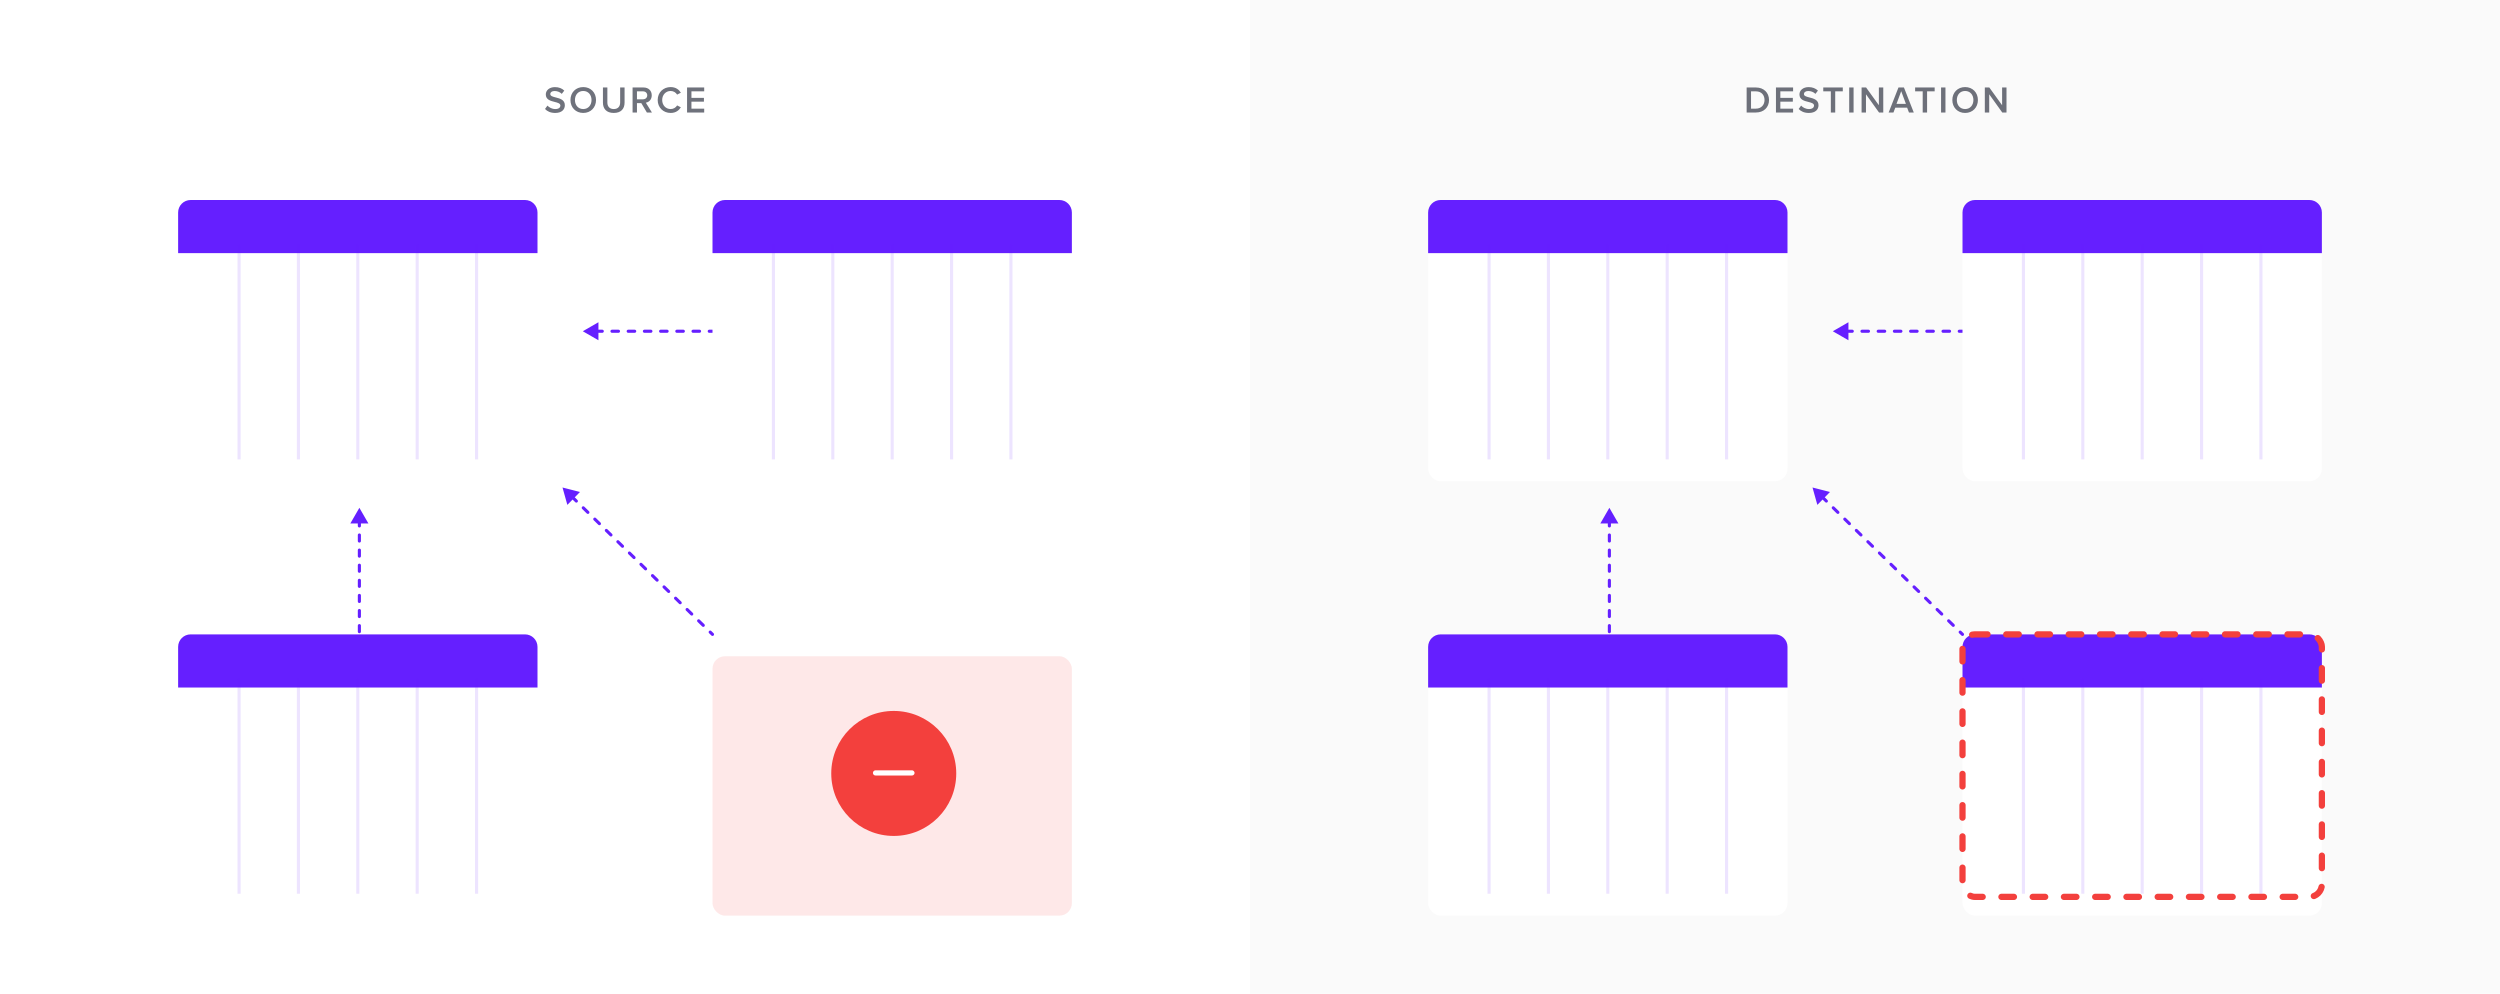 <svg width="800" height="318" viewBox="0 0 800 318" fill="none" xmlns="http://www.w3.org/2000/svg">
<rect width="800" height="318" fill="white"/>
<path d="M115 162.5L112.113 167.5L117.887 167.5L115 162.5ZM114.5 206C114.5 206.276 114.724 206.5 115 206.5C115.276 206.5 115.5 206.276 115.5 206L114.5 206ZM114.5 163.467C114.5 163.743 114.724 163.967 115 163.967C115.276 163.967 115.5 163.743 115.5 163.467L114.5 163.467ZM115.5 166.367C115.5 166.09 115.276 165.867 115 165.867C114.724 165.867 114.5 166.09 114.5 166.367L115.5 166.367ZM114.5 168.3C114.5 168.576 114.724 168.8 115 168.8C115.276 168.8 115.5 168.576 115.5 168.3L114.5 168.3ZM115.5 171.2C115.5 170.924 115.276 170.7 115 170.7C114.724 170.7 114.5 170.924 114.5 171.2L115.5 171.2ZM114.5 173.133C114.5 173.409 114.724 173.633 115 173.633C115.276 173.633 115.5 173.409 115.5 173.133L114.5 173.133ZM115.5 176.033C115.5 175.757 115.276 175.533 115 175.533C114.724 175.533 114.5 175.757 114.5 176.033L115.5 176.033ZM114.5 177.967C114.5 178.243 114.724 178.467 115 178.467C115.276 178.467 115.5 178.243 115.5 177.967L114.5 177.967ZM115.5 180.867C115.5 180.59 115.276 180.367 115 180.367C114.724 180.367 114.5 180.59 114.5 180.867L115.5 180.867ZM114.5 182.8C114.5 183.076 114.724 183.3 115 183.3C115.276 183.3 115.5 183.076 115.5 182.8L114.5 182.8ZM115.5 185.7C115.5 185.424 115.276 185.2 115 185.2C114.724 185.2 114.5 185.424 114.5 185.7L115.5 185.7ZM114.5 187.633C114.5 187.909 114.724 188.133 115 188.133C115.276 188.133 115.5 187.909 115.5 187.633L114.5 187.633ZM115.5 190.533C115.5 190.257 115.276 190.033 115 190.033C114.724 190.033 114.5 190.257 114.5 190.533L115.5 190.533ZM114.5 192.466C114.5 192.743 114.724 192.966 115 192.966C115.276 192.966 115.5 192.743 115.5 192.466L114.5 192.466ZM115.5 195.366C115.5 195.09 115.276 194.866 115 194.866C114.724 194.866 114.5 195.09 114.5 195.366L115.5 195.366ZM114.5 197.3C114.5 197.576 114.724 197.8 115 197.8C115.276 197.8 115.5 197.576 115.5 197.3L114.5 197.3ZM115.5 200.2C115.5 199.924 115.276 199.7 115 199.7C114.724 199.7 114.5 199.924 114.5 200.2L115.5 200.2ZM114.5 202.133C114.5 202.409 114.724 202.633 115 202.633C115.276 202.633 115.5 202.409 115.5 202.133L114.5 202.133ZM115.5 205.033C115.5 204.757 115.276 204.533 115 204.533C114.724 204.533 114.5 204.757 114.5 205.033L115.5 205.033ZM114.5 166.367L114.5 168.3L115.5 168.3L115.5 166.367L114.5 166.367ZM114.5 171.2L114.5 173.133L115.5 173.133L115.5 171.2L114.5 171.2ZM114.5 176.033L114.5 177.967L115.5 177.967L115.5 176.033L114.5 176.033ZM114.5 180.867L114.5 182.8L115.5 182.8L115.5 180.867L114.5 180.867ZM114.5 185.7L114.5 187.633L115.5 187.633L115.5 185.7L114.5 185.7ZM114.5 190.533L114.5 192.466L115.5 192.466L115.5 190.533L114.5 190.533ZM114.5 195.366L114.5 197.3L115.5 197.3L115.5 195.366L114.5 195.366ZM114.5 200.2L114.5 202.133L115.5 202.133L115.5 200.2L114.5 200.2ZM114.5 205.033L114.5 206L115.5 206L115.5 205.033L114.5 205.033Z" fill="#651FFF"/>
<path d="M186.5 106L191.5 108.887V103.113L186.5 106ZM228 106.5C228.276 106.5 228.5 106.276 228.5 106C228.5 105.724 228.276 105.5 228 105.5V106.5ZM187.538 106.5C187.814 106.5 188.038 106.276 188.038 106C188.038 105.724 187.814 105.5 187.538 105.5V106.5ZM190.65 105.5C190.374 105.5 190.15 105.724 190.15 106C190.15 106.276 190.374 106.5 190.65 106.5V105.5ZM192.725 106.5C193.001 106.5 193.225 106.276 193.225 106C193.225 105.724 193.001 105.5 192.725 105.5V106.5ZM195.838 105.5C195.561 105.5 195.338 105.724 195.338 106C195.338 106.276 195.561 106.5 195.838 106.5V105.5ZM197.913 106.5C198.189 106.5 198.413 106.276 198.413 106C198.413 105.724 198.189 105.5 197.913 105.5V106.5ZM201.025 105.5C200.749 105.5 200.525 105.724 200.525 106C200.525 106.276 200.749 106.5 201.025 106.5V105.5ZM203.1 106.5C203.376 106.5 203.6 106.276 203.6 106C203.6 105.724 203.376 105.5 203.1 105.5V106.5ZM206.212 105.5C205.936 105.5 205.712 105.724 205.712 106C205.712 106.276 205.936 106.5 206.212 106.5V105.5ZM208.288 106.5C208.564 106.5 208.788 106.276 208.788 106C208.788 105.724 208.564 105.5 208.288 105.5V106.5ZM211.4 105.5C211.124 105.5 210.9 105.724 210.9 106C210.9 106.276 211.124 106.5 211.4 106.5V105.5ZM213.475 106.5C213.751 106.5 213.975 106.276 213.975 106C213.975 105.724 213.751 105.5 213.475 105.5V106.5ZM216.587 105.5C216.311 105.5 216.087 105.724 216.087 106C216.087 106.276 216.311 106.5 216.587 106.5V105.5ZM218.662 106.5C218.939 106.5 219.162 106.276 219.162 106C219.162 105.724 218.939 105.5 218.662 105.5V106.5ZM221.775 105.5C221.499 105.5 221.275 105.724 221.275 106C221.275 106.276 221.499 106.5 221.775 106.5V105.5ZM223.85 106.5C224.126 106.5 224.35 106.276 224.35 106C224.35 105.724 224.126 105.5 223.85 105.5V106.5ZM226.962 105.5C226.686 105.5 226.462 105.724 226.462 106C226.462 106.276 226.686 106.5 226.962 106.5V105.5ZM190.65 106.5H192.725V105.5H190.65V106.5ZM195.838 106.5H197.913V105.5H195.838V106.5ZM201.025 106.5H203.1V105.5H201.025V106.5ZM206.212 106.5H208.288V105.5H206.212V106.5ZM211.4 106.5H213.475V105.5H211.4V106.5ZM216.587 106.5H218.662V105.5H216.587V106.5ZM221.775 106.5H223.85V105.5H221.775V106.5ZM226.962 106.5H228V105.5H226.962V106.5Z" fill="#651FFF"/>
<rect x="400" width="400" height="318" fill="#FAFAFA"/>
<path d="M515 162.5L512.113 167.5L517.887 167.5L515 162.5ZM514.5 206C514.5 206.276 514.724 206.5 515 206.5C515.276 206.5 515.5 206.276 515.5 206L514.5 206ZM514.5 163.467C514.5 163.743 514.724 163.967 515 163.967C515.276 163.967 515.5 163.743 515.5 163.467L514.5 163.467ZM515.5 166.367C515.5 166.09 515.276 165.867 515 165.867C514.724 165.867 514.5 166.09 514.5 166.367L515.5 166.367ZM514.5 168.3C514.5 168.576 514.724 168.8 515 168.8C515.276 168.8 515.5 168.576 515.5 168.3L514.5 168.3ZM515.5 171.2C515.5 170.924 515.276 170.7 515 170.7C514.724 170.7 514.5 170.924 514.5 171.2L515.5 171.2ZM514.5 173.133C514.5 173.409 514.724 173.633 515 173.633C515.276 173.633 515.5 173.409 515.5 173.133L514.5 173.133ZM515.5 176.033C515.5 175.757 515.276 175.533 515 175.533C514.724 175.533 514.5 175.757 514.5 176.033L515.5 176.033ZM514.5 177.967C514.5 178.243 514.724 178.467 515 178.467C515.276 178.467 515.5 178.243 515.5 177.967L514.5 177.967ZM515.5 180.867C515.5 180.59 515.276 180.367 515 180.367C514.724 180.367 514.5 180.59 514.5 180.867L515.5 180.867ZM514.5 182.8C514.5 183.076 514.724 183.3 515 183.3C515.276 183.3 515.5 183.076 515.5 182.8L514.5 182.8ZM515.5 185.7C515.5 185.424 515.276 185.2 515 185.2C514.724 185.2 514.5 185.424 514.5 185.7L515.5 185.7ZM514.5 187.633C514.5 187.909 514.724 188.133 515 188.133C515.276 188.133 515.5 187.909 515.5 187.633L514.5 187.633ZM515.5 190.533C515.5 190.257 515.276 190.033 515 190.033C514.724 190.033 514.5 190.257 514.5 190.533L515.5 190.533ZM514.5 192.466C514.5 192.743 514.724 192.966 515 192.966C515.276 192.966 515.5 192.743 515.5 192.466L514.5 192.466ZM515.5 195.366C515.5 195.09 515.276 194.866 515 194.866C514.724 194.866 514.5 195.09 514.5 195.366L515.5 195.366ZM514.5 197.3C514.5 197.576 514.724 197.8 515 197.8C515.276 197.8 515.5 197.576 515.5 197.3L514.5 197.3ZM515.5 200.2C515.5 199.924 515.276 199.7 515 199.7C514.724 199.7 514.5 199.924 514.5 200.2L515.5 200.2ZM514.5 202.133C514.5 202.409 514.724 202.633 515 202.633C515.276 202.633 515.5 202.409 515.5 202.133L514.5 202.133ZM515.5 205.033C515.5 204.757 515.276 204.533 515 204.533C514.724 204.533 514.5 204.757 514.5 205.033L515.5 205.033ZM514.5 166.367L514.5 168.3L515.5 168.3L515.5 166.367L514.5 166.367ZM514.5 171.2L514.5 173.133L515.5 173.133L515.5 171.2L514.5 171.2ZM514.5 176.033L514.5 177.967L515.5 177.967L515.5 176.033L514.5 176.033ZM514.5 180.867L514.5 182.8L515.5 182.8L515.5 180.867L514.5 180.867ZM514.5 185.7L514.5 187.633L515.5 187.633L515.5 185.7L514.5 185.7ZM514.5 190.533L514.5 192.466L515.5 192.466L515.5 190.533L514.5 190.533ZM514.5 195.366L514.5 197.3L515.5 197.3L515.5 195.366L514.5 195.366ZM514.5 200.2L514.5 202.133L515.5 202.133L515.5 200.2L514.5 200.2ZM514.5 205.033L514.5 206L515.5 206L515.5 205.033L514.5 205.033Z" fill="#651FFF"/>
<path d="M586.5 106L591.5 108.887V103.113L586.5 106ZM628 106.5C628.276 106.5 628.5 106.276 628.5 106C628.5 105.724 628.276 105.5 628 105.5V106.5ZM587.538 106.5C587.814 106.5 588.038 106.276 588.038 106C588.038 105.724 587.814 105.5 587.538 105.5V106.5ZM590.65 105.5C590.374 105.5 590.15 105.724 590.15 106C590.15 106.276 590.374 106.5 590.65 106.5V105.5ZM592.725 106.5C593.001 106.5 593.225 106.276 593.225 106C593.225 105.724 593.001 105.5 592.725 105.5V106.5ZM595.838 105.5C595.561 105.5 595.338 105.724 595.338 106C595.338 106.276 595.561 106.5 595.838 106.5V105.5ZM597.913 106.5C598.189 106.5 598.413 106.276 598.413 106C598.413 105.724 598.189 105.5 597.913 105.5V106.5ZM601.025 105.5C600.749 105.5 600.525 105.724 600.525 106C600.525 106.276 600.749 106.5 601.025 106.5V105.5ZM603.1 106.5C603.376 106.5 603.6 106.276 603.6 106C603.6 105.724 603.376 105.5 603.1 105.5V106.5ZM606.212 105.5C605.936 105.5 605.712 105.724 605.712 106C605.712 106.276 605.936 106.5 606.212 106.5V105.5ZM608.288 106.5C608.564 106.5 608.788 106.276 608.788 106C608.788 105.724 608.564 105.5 608.288 105.5V106.5ZM611.4 105.5C611.124 105.5 610.9 105.724 610.9 106C610.9 106.276 611.124 106.5 611.4 106.5V105.5ZM613.475 106.5C613.751 106.5 613.975 106.276 613.975 106C613.975 105.724 613.751 105.5 613.475 105.5V106.5ZM616.587 105.5C616.311 105.5 616.087 105.724 616.087 106C616.087 106.276 616.311 106.5 616.587 106.5V105.5ZM618.662 106.5C618.939 106.5 619.162 106.276 619.162 106C619.162 105.724 618.939 105.5 618.662 105.5V106.5ZM621.775 105.5C621.499 105.5 621.275 105.724 621.275 106C621.275 106.276 621.499 106.5 621.775 106.5V105.5ZM623.85 106.5C624.126 106.5 624.35 106.276 624.35 106C624.35 105.724 624.126 105.5 623.85 105.5V106.5ZM626.962 105.5C626.686 105.5 626.462 105.724 626.462 106C626.462 106.276 626.686 106.5 626.962 106.5V105.5ZM590.65 106.5H592.725V105.5H590.65V106.5ZM595.838 106.5H597.913V105.5H595.838V106.5ZM601.025 106.5H603.1V105.5H601.025V106.5ZM606.212 106.5H608.288V105.5H606.212V106.5ZM611.4 106.5H613.475V105.5H611.4V106.5ZM616.587 106.5H618.662V105.5H616.587V106.5ZM621.775 106.5H623.85V105.5H621.775V106.5ZM626.962 106.5H628V105.5H626.962V106.5Z" fill="#651FFF"/>
<g filter="url(#filter0_ddd_1139_8610)">
<rect x="457" y="64" width="115" height="83" rx="4" fill="white"/>
</g>
<g filter="url(#filter1_ddd_1139_8610)">
<rect x="628" y="64" width="115" height="83" rx="4" fill="white"/>
</g>
<g filter="url(#filter2_ddd_1139_8610)">
<rect x="457" y="203" width="115" height="83" rx="4" fill="white"/>
</g>
<path d="M457 68C457 65.791 458.791 64 461 64H568C570.209 64 572 65.791 572 68V81H457V68Z" fill="#651FFF"/>
<path d="M628 68C628 65.791 629.791 64 632 64H739C741.209 64 743 65.791 743 68V81H628V68Z" fill="#651FFF"/>
<g filter="url(#filter3_ddd_1139_8610)">
<rect x="628" y="203" width="115" height="83" rx="4" fill="white"/>
</g>
<path d="M476 78.5C476 78.224 476.224 78 476.5 78V78C476.776 78 477 78.224 477 78.5V147H476V78.5Z" fill="#651FFF" fill-opacity="0.12"/>
<path d="M647 78.5C647 78.224 647.224 78 647.5 78V78C647.776 78 648 78.224 648 78.5V147H647V78.5Z" fill="#651FFF" fill-opacity="0.12"/>
<path d="M495 78.5C495 78.224 495.224 78 495.5 78V78C495.776 78 496 78.224 496 78.5V147H495V78.5Z" fill="#651FFF" fill-opacity="0.12"/>
<path d="M666 78.5C666 78.224 666.224 78 666.5 78V78C666.776 78 667 78.224 667 78.5V147H666V78.5Z" fill="#651FFF" fill-opacity="0.12"/>
<path d="M514 78.5C514 78.224 514.224 78 514.5 78V78C514.776 78 515 78.224 515 78.5V147H514V78.5Z" fill="#651FFF" fill-opacity="0.12"/>
<path d="M685 78.5C685 78.224 685.224 78 685.5 78V78C685.776 78 686 78.224 686 78.5V147H685V78.5Z" fill="#651FFF" fill-opacity="0.12"/>
<path d="M533 78.5C533 78.224 533.224 78 533.5 78V78C533.776 78 534 78.224 534 78.5V147H533V78.5Z" fill="#651FFF" fill-opacity="0.12"/>
<path d="M704 78.5C704 78.224 704.224 78 704.5 78V78C704.776 78 705 78.224 705 78.5V147H704V78.5Z" fill="#651FFF" fill-opacity="0.12"/>
<path d="M552 78.5C552 78.224 552.224 78 552.5 78V78C552.776 78 553 78.224 553 78.5V147H552V78.5Z" fill="#651FFF" fill-opacity="0.12"/>
<path d="M723 78.5C723 78.224 723.224 78 723.5 78V78C723.776 78 724 78.224 724 78.5V147H723V78.5Z" fill="#651FFF" fill-opacity="0.12"/>
<path d="M457 207C457 204.791 458.791 203 461 203H568C570.209 203 572 204.791 572 207V220H457V207Z" fill="#651FFF"/>
<path d="M628 207C628 204.791 629.791 203 632 203H739C741.209 203 743 204.791 743 207V220H628V207Z" fill="#651FFF"/>
<path d="M476 217.5C476 217.224 476.224 217 476.5 217V217C476.776 217 477 217.224 477 217.5V286H476V217.5Z" fill="#651FFF" fill-opacity="0.12"/>
<path d="M647 217.5C647 217.224 647.224 217 647.5 217V217C647.776 217 648 217.224 648 217.5V286H647V217.5Z" fill="#651FFF" fill-opacity="0.12"/>
<path d="M495 217.5C495 217.224 495.224 217 495.5 217V217C495.776 217 496 217.224 496 217.5V286H495V217.5Z" fill="#651FFF" fill-opacity="0.12"/>
<path d="M666 217.5C666 217.224 666.224 217 666.5 217V217C666.776 217 667 217.224 667 217.5V286H666V217.5Z" fill="#651FFF" fill-opacity="0.12"/>
<path d="M514 217.5C514 217.224 514.224 217 514.5 217V217C514.776 217 515 217.224 515 217.5V286H514V217.5Z" fill="#651FFF" fill-opacity="0.12"/>
<path d="M685 217.5C685 217.224 685.224 217 685.5 217V217C685.776 217 686 217.224 686 217.5V286H685V217.5Z" fill="#651FFF" fill-opacity="0.12"/>
<path d="M533 217.5C533 217.224 533.224 217 533.5 217V217C533.776 217 534 217.224 534 217.5V286H533V217.5Z" fill="#651FFF" fill-opacity="0.12"/>
<path d="M704 217.5C704 217.224 704.224 217 704.5 217V217C704.776 217 705 217.224 705 217.5V286H704V217.5Z" fill="#651FFF" fill-opacity="0.12"/>
<path d="M552 217.5C552 217.224 552.224 217 552.5 217V217C552.776 217 553 217.224 553 217.5V286H552V217.5Z" fill="#651FFF" fill-opacity="0.12"/>
<path d="M723 217.5C723 217.224 723.224 217 723.5 217V217C723.776 217 724 217.224 724 217.5V286H723V217.5Z" fill="#651FFF" fill-opacity="0.12"/>
<path d="M580 156L581.553 161.561L585.592 157.436L580 156ZM627.65 203.357C627.847 203.55 628.164 203.547 628.357 203.35C628.55 203.153 628.547 202.836 628.35 202.643L627.65 203.357ZM580.389 157.08C580.586 157.274 580.903 157.27 581.096 157.073C581.289 156.876 581.286 156.559 581.088 156.366L580.389 157.08ZM583.304 158.535C583.106 158.342 582.79 158.345 582.597 158.542C582.403 158.74 582.407 159.056 582.604 159.25L583.304 158.535ZM584.081 160.696C584.278 160.889 584.595 160.886 584.788 160.688C584.981 160.491 584.978 160.174 584.781 159.981L584.081 160.696ZM586.996 162.15C586.799 161.957 586.482 161.961 586.289 162.158C586.096 162.355 586.099 162.672 586.296 162.865L586.996 162.15ZM587.773 164.311C587.971 164.504 588.287 164.501 588.48 164.304C588.674 164.106 588.67 163.79 588.473 163.597L587.773 164.311ZM590.688 165.766C590.491 165.573 590.174 165.576 589.981 165.773C589.788 165.971 589.791 166.287 589.989 166.48L590.688 165.766ZM591.466 167.926C591.663 168.12 591.979 168.116 592.173 167.919C592.366 167.722 592.363 167.405 592.165 167.212L591.466 167.926ZM594.381 169.381C594.183 169.188 593.867 169.191 593.674 169.389C593.48 169.586 593.484 169.903 593.681 170.096L594.381 169.381ZM595.158 171.542C595.355 171.735 595.672 171.732 595.865 171.534C596.058 171.337 596.055 171.021 595.858 170.827L595.158 171.542ZM598.073 172.997C597.876 172.803 597.559 172.807 597.366 173.004C597.173 173.201 597.176 173.518 597.373 173.711L598.073 172.997ZM598.85 175.157C599.047 175.35 599.364 175.347 599.557 175.15C599.75 174.953 599.747 174.636 599.55 174.443L598.85 175.157ZM601.765 176.612C601.568 176.419 601.251 176.422 601.058 176.619C600.865 176.817 600.868 177.133 601.066 177.326L601.765 176.612ZM602.542 178.773C602.74 178.966 603.056 178.963 603.25 178.765C603.443 178.568 603.439 178.251 603.242 178.058L602.542 178.773ZM605.458 180.227C605.26 180.034 604.944 180.037 604.75 180.235C604.557 180.432 604.561 180.749 604.758 180.942L605.458 180.227ZM606.235 182.388C606.432 182.581 606.749 182.578 606.942 182.381C607.135 182.183 607.132 181.867 606.934 181.674L606.235 182.388ZM609.15 183.843C608.953 183.65 608.636 183.653 608.443 183.85C608.25 184.047 608.253 184.364 608.45 184.557L609.15 183.843ZM609.927 186.003C610.124 186.197 610.441 186.193 610.634 185.996C610.827 185.799 610.824 185.482 610.627 185.289L609.927 186.003ZM612.842 187.458C612.645 187.265 612.328 187.268 612.135 187.466C611.942 187.663 611.945 187.979 612.142 188.173L612.842 187.458ZM613.619 189.619C613.817 189.812 614.133 189.809 614.326 189.611C614.52 189.414 614.516 189.097 614.319 188.904L613.619 189.619ZM616.534 191.074C616.337 190.88 616.021 190.884 615.827 191.081C615.634 191.278 615.637 191.595 615.835 191.788L616.534 191.074ZM617.312 193.234C617.509 193.427 617.826 193.424 618.019 193.227C618.212 193.029 618.209 192.713 618.011 192.52L617.312 193.234ZM620.227 194.689C620.029 194.496 619.713 194.499 619.52 194.696C619.326 194.894 619.33 195.21 619.527 195.403L620.227 194.689ZM621.004 196.85C621.201 197.043 621.518 197.039 621.711 196.842C621.904 196.645 621.901 196.328 621.704 196.135L621.004 196.85ZM623.919 198.304C623.722 198.111 623.405 198.114 623.212 198.312C623.019 198.509 623.022 198.826 623.219 199.019L623.919 198.304ZM624.696 200.465C624.894 200.658 625.21 200.655 625.403 200.458C625.597 200.26 625.593 199.944 625.396 199.75L624.696 200.465ZM627.611 201.92C627.414 201.726 627.097 201.73 626.904 201.927C626.711 202.124 626.714 202.441 626.912 202.634L627.611 201.92ZM582.604 159.25L584.081 160.696L584.781 159.981L583.304 158.535L582.604 159.25ZM586.296 162.865L587.773 164.311L588.473 163.597L586.996 162.15L586.296 162.865ZM589.989 166.48L591.466 167.926L592.165 167.212L590.688 165.766L589.989 166.48ZM593.681 170.096L595.158 171.542L595.858 170.827L594.381 169.381L593.681 170.096ZM597.373 173.711L598.85 175.157L599.55 174.443L598.073 172.997L597.373 173.711ZM601.066 177.326L602.542 178.773L603.242 178.058L601.765 176.612L601.066 177.326ZM604.758 180.942L606.235 182.388L606.934 181.674L605.458 180.227L604.758 180.942ZM608.45 184.557L609.927 186.003L610.627 185.289L609.15 183.843L608.45 184.557ZM612.142 188.173L613.619 189.619L614.319 188.904L612.842 187.458L612.142 188.173ZM615.835 191.788L617.312 193.234L618.011 192.52L616.534 191.074L615.835 191.788ZM619.527 195.403L621.004 196.85L621.704 196.135L620.227 194.689L619.527 195.403ZM623.219 199.019L624.696 200.465L625.396 199.75L623.919 198.304L623.219 199.019ZM626.912 202.634L627.65 203.357L628.35 202.643L627.611 201.92L626.912 202.634Z" fill="#651FFF"/>
<g filter="url(#filter4_ddd_1139_8610)">
<rect x="57" y="64" width="115" height="83" rx="4" fill="white"/>
</g>
<g filter="url(#filter5_ddd_1139_8610)">
<rect x="228" y="64" width="115" height="83" rx="4" fill="white"/>
</g>
<g filter="url(#filter6_ddd_1139_8610)">
<rect x="57" y="203" width="115" height="83" rx="4" fill="white"/>
</g>
<path d="M57 68C57 65.791 58.791 64 61 64H168C170.209 64 172 65.791 172 68V81H57V68Z" fill="#651FFF"/>
<path d="M228 68C228 65.791 229.791 64 232 64H339C341.209 64 343 65.791 343 68V81H228V68Z" fill="#651FFF"/>
<g filter="url(#filter7_ddd_1139_8610)">
<rect x="228" y="203" width="115" height="83" rx="4" fill="white"/>
<rect x="228" y="203" width="115" height="83" rx="4" fill="#F3403D" fill-opacity="0.12"/>
</g>
<g clip-path="url(#clip0_1139_8610)" filter="url(#filter8_ddd_1139_8610)">
<circle cx="286" cy="244.5" r="20" fill="#F3403D"/>
<path d="M280.16 245.16C279.939 245.16 279.743 245.082 279.574 244.926C279.418 244.757 279.34 244.561 279.34 244.34C279.34 244.105 279.418 243.91 279.574 243.754C279.743 243.585 279.939 243.5 280.16 243.5H291.84C292.061 243.5 292.25 243.585 292.406 243.754C292.576 243.91 292.66 244.105 292.66 244.34C292.66 244.561 292.576 244.757 292.406 244.926C292.25 245.082 292.061 245.16 291.84 245.16H280.16Z" fill="white"/>
</g>
<path d="M76 78.5C76 78.224 76.224 78 76.5 78V78C76.776 78 77 78.224 77 78.5V147H76V78.5Z" fill="#651FFF" fill-opacity="0.12"/>
<path d="M247 78.5C247 78.224 247.224 78 247.5 78V78C247.776 78 248 78.224 248 78.5V147H247V78.5Z" fill="#651FFF" fill-opacity="0.12"/>
<path d="M95 78.5C95 78.224 95.224 78 95.5 78V78C95.776 78 96 78.224 96 78.5V147H95V78.5Z" fill="#651FFF" fill-opacity="0.12"/>
<path d="M266 78.5C266 78.224 266.224 78 266.5 78V78C266.776 78 267 78.224 267 78.5V147H266V78.5Z" fill="#651FFF" fill-opacity="0.12"/>
<path d="M114 78.5C114 78.224 114.224 78 114.5 78V78C114.776 78 115 78.224 115 78.5V147H114V78.5Z" fill="#651FFF" fill-opacity="0.12"/>
<path d="M285 78.5C285 78.224 285.224 78 285.5 78V78C285.776 78 286 78.224 286 78.5V147H285V78.5Z" fill="#651FFF" fill-opacity="0.12"/>
<path d="M133 78.5C133 78.224 133.224 78 133.5 78V78C133.776 78 134 78.224 134 78.5V147H133V78.5Z" fill="#651FFF" fill-opacity="0.12"/>
<path d="M304 78.5C304 78.224 304.224 78 304.5 78V78C304.776 78 305 78.224 305 78.5V147H304V78.5Z" fill="#651FFF" fill-opacity="0.12"/>
<path d="M152 78.5C152 78.224 152.224 78 152.5 78V78C152.776 78 153 78.224 153 78.5V147H152V78.5Z" fill="#651FFF" fill-opacity="0.12"/>
<path d="M323 78.5C323 78.224 323.224 78 323.5 78V78C323.776 78 324 78.224 324 78.5V147H323V78.5Z" fill="#651FFF" fill-opacity="0.12"/>
<path d="M57 207C57 204.791 58.791 203 61 203H168C170.209 203 172 204.791 172 207V220H57V207Z" fill="#651FFF"/>
<path d="M76 217.5C76 217.224 76.224 217 76.5 217V217C76.776 217 77 217.224 77 217.5V286H76V217.5Z" fill="#651FFF" fill-opacity="0.12"/>
<path d="M95 217.5C95 217.224 95.224 217 95.5 217V217C95.776 217 96 217.224 96 217.5V286H95V217.5Z" fill="#651FFF" fill-opacity="0.12"/>
<path d="M114 217.5C114 217.224 114.224 217 114.5 217V217C114.776 217 115 217.224 115 217.5V286H114V217.5Z" fill="#651FFF" fill-opacity="0.12"/>
<path d="M133 217.5C133 217.224 133.224 217 133.5 217V217C133.776 217 134 217.224 134 217.5V286H133V217.5Z" fill="#651FFF" fill-opacity="0.12"/>
<path d="M152 217.5C152 217.224 152.224 217 152.5 217V217C152.776 217 153 217.224 153 217.5V286H152V217.5Z" fill="#651FFF" fill-opacity="0.12"/>
<path d="M174.403 34.872C175.111 35.628 176.179 36.144 177.655 36.144C179.815 36.144 180.751 35.004 180.751 33.672C180.751 31.932 179.179 31.524 177.859 31.188C176.911 30.948 176.095 30.744 176.095 30.12C176.095 29.52 176.623 29.124 177.451 29.124C178.291 29.124 179.143 29.412 179.767 30.036L180.571 28.992C179.827 28.272 178.819 27.876 177.571 27.876C175.819 27.876 174.655 28.896 174.655 30.216C174.655 31.908 176.191 32.292 177.499 32.616C178.471 32.868 179.323 33.084 179.323 33.804C179.323 34.332 178.867 34.896 177.715 34.896C176.599 34.896 175.735 34.38 175.183 33.792L174.403 34.872ZM182.544 32.004C182.544 34.392 184.236 36.144 186.636 36.144C189.036 36.144 190.728 34.392 190.728 32.004C190.728 29.616 189.036 27.864 186.636 27.864C184.236 27.864 182.544 29.616 182.544 32.004ZM189.288 32.004C189.288 33.648 188.244 34.896 186.636 34.896C185.016 34.896 183.984 33.648 183.984 32.004C183.984 30.348 185.016 29.112 186.636 29.112C188.244 29.112 189.288 30.348 189.288 32.004ZM192.94 32.844C192.94 34.812 194.08 36.144 196.408 36.144C198.724 36.144 199.864 34.824 199.864 32.832V27.996H198.448V32.796C198.448 34.068 197.74 34.896 196.408 34.896C195.064 34.896 194.356 34.068 194.356 32.796V27.996H192.94V32.844ZM208.617 36L206.661 32.856C207.621 32.7 208.557 31.932 208.557 30.504C208.557 29.028 207.525 27.996 205.941 27.996H202.425V36H203.829V33.012H205.221L206.997 36H208.617ZM207.117 30.504C207.117 31.272 206.541 31.776 205.749 31.776H203.829V29.232H205.749C206.541 29.232 207.117 29.736 207.117 30.504ZM214.6 36.144C216.28 36.144 217.264 35.304 217.876 34.344L216.676 33.732C216.292 34.404 215.524 34.896 214.6 34.896C213.076 34.896 211.9 33.684 211.9 32.004C211.9 30.324 213.076 29.112 214.6 29.112C215.524 29.112 216.292 29.616 216.676 30.276L217.876 29.664C217.276 28.704 216.28 27.864 214.6 27.864C212.296 27.864 210.46 29.544 210.46 32.004C210.46 34.464 212.296 36.144 214.6 36.144ZM225.343 36V34.764H221.263V32.544H225.259V31.308H221.263V29.232H225.343V27.996H219.859V36H225.343Z" fill="#0F1526" fill-opacity="0.6"/>
<path d="M180 156L181.553 161.561L185.592 157.436L180 156ZM227.65 203.357C227.847 203.55 228.164 203.547 228.357 203.35C228.55 203.153 228.547 202.836 228.35 202.643L227.65 203.357ZM180.389 157.08C180.586 157.274 180.903 157.27 181.096 157.073C181.289 156.876 181.286 156.559 181.088 156.366L180.389 157.08ZM183.304 158.535C183.106 158.342 182.79 158.345 182.597 158.542C182.403 158.74 182.407 159.056 182.604 159.25L183.304 158.535ZM184.081 160.696C184.278 160.889 184.595 160.886 184.788 160.688C184.981 160.491 184.978 160.174 184.781 159.981L184.081 160.696ZM186.996 162.15C186.799 161.957 186.482 161.961 186.289 162.158C186.096 162.355 186.099 162.672 186.296 162.865L186.996 162.15ZM187.773 164.311C187.971 164.504 188.287 164.501 188.48 164.304C188.674 164.106 188.67 163.79 188.473 163.597L187.773 164.311ZM190.688 165.766C190.491 165.573 190.174 165.576 189.981 165.773C189.788 165.971 189.791 166.287 189.989 166.48L190.688 165.766ZM191.466 167.926C191.663 168.12 191.979 168.116 192.173 167.919C192.366 167.722 192.363 167.405 192.165 167.212L191.466 167.926ZM194.381 169.381C194.183 169.188 193.867 169.191 193.674 169.389C193.48 169.586 193.484 169.903 193.681 170.096L194.381 169.381ZM195.158 171.542C195.355 171.735 195.672 171.732 195.865 171.534C196.058 171.337 196.055 171.021 195.858 170.827L195.158 171.542ZM198.073 172.997C197.876 172.803 197.559 172.807 197.366 173.004C197.173 173.201 197.176 173.518 197.373 173.711L198.073 172.997ZM198.85 175.157C199.047 175.35 199.364 175.347 199.557 175.15C199.75 174.953 199.747 174.636 199.55 174.443L198.85 175.157ZM201.765 176.612C201.568 176.419 201.251 176.422 201.058 176.619C200.865 176.817 200.868 177.133 201.066 177.326L201.765 176.612ZM202.542 178.773C202.74 178.966 203.056 178.963 203.25 178.765C203.443 178.568 203.439 178.251 203.242 178.058L202.542 178.773ZM205.458 180.227C205.26 180.034 204.944 180.037 204.75 180.235C204.557 180.432 204.561 180.749 204.758 180.942L205.458 180.227ZM206.235 182.388C206.432 182.581 206.749 182.578 206.942 182.381C207.135 182.183 207.132 181.867 206.934 181.674L206.235 182.388ZM209.15 183.843C208.953 183.65 208.636 183.653 208.443 183.85C208.25 184.047 208.253 184.364 208.45 184.557L209.15 183.843ZM209.927 186.003C210.124 186.197 210.441 186.193 210.634 185.996C210.827 185.799 210.824 185.482 210.627 185.289L209.927 186.003ZM212.842 187.458C212.645 187.265 212.328 187.268 212.135 187.466C211.942 187.663 211.945 187.979 212.142 188.173L212.842 187.458ZM213.619 189.619C213.817 189.812 214.133 189.809 214.326 189.611C214.52 189.414 214.516 189.097 214.319 188.904L213.619 189.619ZM216.534 191.074C216.337 190.88 216.021 190.884 215.827 191.081C215.634 191.278 215.637 191.595 215.835 191.788L216.534 191.074ZM217.312 193.234C217.509 193.427 217.826 193.424 218.019 193.227C218.212 193.029 218.209 192.713 218.011 192.52L217.312 193.234ZM220.227 194.689C220.029 194.496 219.713 194.499 219.52 194.696C219.326 194.894 219.33 195.21 219.527 195.403L220.227 194.689ZM221.004 196.85C221.201 197.043 221.518 197.039 221.711 196.842C221.904 196.645 221.901 196.328 221.704 196.135L221.004 196.85ZM223.919 198.304C223.722 198.111 223.405 198.114 223.212 198.312C223.019 198.509 223.022 198.826 223.219 199.019L223.919 198.304ZM224.696 200.465C224.894 200.658 225.21 200.655 225.403 200.458C225.597 200.26 225.593 199.944 225.396 199.75L224.696 200.465ZM227.611 201.92C227.414 201.726 227.097 201.73 226.904 201.927C226.711 202.124 226.714 202.441 226.912 202.634L227.611 201.92ZM182.604 159.25L184.081 160.696L184.781 159.981L183.304 158.535L182.604 159.25ZM186.296 162.865L187.773 164.311L188.473 163.597L186.996 162.15L186.296 162.865ZM189.989 166.48L191.466 167.926L192.165 167.212L190.688 165.766L189.989 166.48ZM193.681 170.096L195.158 171.542L195.858 170.827L194.381 169.381L193.681 170.096ZM197.373 173.711L198.85 175.157L199.55 174.443L198.073 172.997L197.373 173.711ZM201.066 177.326L202.542 178.773L203.242 178.058L201.765 176.612L201.066 177.326ZM204.758 180.942L206.235 182.388L206.934 181.674L205.458 180.227L204.758 180.942ZM208.45 184.557L209.927 186.003L210.627 185.289L209.15 183.843L208.45 184.557ZM212.142 188.173L213.619 189.619L214.319 188.904L212.842 187.458L212.142 188.173ZM215.835 191.788L217.312 193.234L218.011 192.52L216.534 191.074L215.835 191.788ZM219.527 195.403L221.004 196.85L221.704 196.135L220.227 194.689L219.527 195.403ZM223.219 199.019L224.696 200.465L225.396 199.75L223.919 198.304L223.219 199.019ZM226.912 202.634L227.65 203.357L228.35 202.643L227.611 201.92L226.912 202.634Z" fill="#651FFF"/>
<path d="M561.901 36C564.397 36 566.089 34.356 566.089 32.004C566.089 29.652 564.397 27.996 561.901 27.996H558.925V36H561.901ZM560.329 29.232H561.901C563.689 29.232 564.649 30.456 564.649 32.004C564.649 33.516 563.641 34.764 561.901 34.764H560.329V29.232ZM573.789 36V34.764H569.709V32.544H573.705V31.308H569.709V29.232H573.789V27.996H568.305V36H573.789ZM575.574 34.872C576.282 35.628 577.35 36.144 578.826 36.144C580.986 36.144 581.922 35.004 581.922 33.672C581.922 31.932 580.35 31.524 579.03 31.188C578.082 30.948 577.266 30.744 577.266 30.12C577.266 29.52 577.794 29.124 578.622 29.124C579.462 29.124 580.314 29.412 580.938 30.036L581.742 28.992C580.998 28.272 579.99 27.876 578.742 27.876C576.99 27.876 575.826 28.896 575.826 30.216C575.826 31.908 577.362 32.292 578.67 32.616C579.642 32.868 580.494 33.084 580.494 33.804C580.494 34.332 580.038 34.896 578.886 34.896C577.77 34.896 576.906 34.38 576.354 33.792L575.574 34.872ZM587.27 36V29.232H589.694V27.996H583.442V29.232H585.866V36H587.27ZM593.148 36V27.996H591.744V36H593.148ZM602.645 36V27.996H601.241V33.672L597.149 27.996H595.709V36H597.113V30.168L601.289 36H602.645ZM612.406 36L609.262 27.996H607.51L604.366 36H605.902L606.49 34.464H610.282L610.87 36H612.406ZM609.886 33.228H606.886L608.386 29.184L609.886 33.228ZM616.667 36V29.232H619.091V27.996H612.839V29.232H615.263V36H616.667ZM622.545 36V27.996H621.141V36H622.545ZM624.746 32.004C624.746 34.392 626.438 36.144 628.838 36.144C631.238 36.144 632.93 34.392 632.93 32.004C632.93 29.616 631.238 27.864 628.838 27.864C626.438 27.864 624.746 29.616 624.746 32.004ZM631.49 32.004C631.49 33.648 630.446 34.896 628.838 34.896C627.218 34.896 626.186 33.648 626.186 32.004C626.186 30.348 627.218 29.112 628.838 29.112C630.446 29.112 631.49 30.348 631.49 32.004ZM642.078 36V27.996H640.674V33.672L636.582 27.996H635.142V36H636.546V30.168L640.722 36H642.078Z" fill="#0F1526" fill-opacity="0.6"/>
<rect x="628" y="203" width="115" height="84" rx="4" stroke="#F3403D" stroke-width="2" stroke-linecap="round" stroke-dasharray="4 6"/>
<defs>
<filter id="filter0_ddd_1139_8610" x="447" y="55" width="135" height="103" filterUnits="userSpaceOnUse" color-interpolation-filters="sRGB">
<feFlood flood-opacity="0" result="BackgroundImageFix"/>
<feColorMatrix in="SourceAlpha" type="matrix" values="0 0 0 0 0 0 0 0 0 0 0 0 0 0 0 0 0 0 127 0" result="hardAlpha"/>
<feOffset dy="1"/>
<feGaussianBlur stdDeviation="5"/>
<feColorMatrix type="matrix" values="0 0 0 0 0.059 0 0 0 0 0.082 0 0 0 0 0.149 0 0 0 0.12 0"/>
<feBlend mode="normal" in2="BackgroundImageFix" result="effect1_dropShadow_1139_8610"/>
<feColorMatrix in="SourceAlpha" type="matrix" values="0 0 0 0 0 0 0 0 0 0 0 0 0 0 0 0 0 0 127 0" result="hardAlpha"/>
<feOffset dy="4"/>
<feGaussianBlur stdDeviation="2.5"/>
<feColorMatrix type="matrix" values="0 0 0 0 0.059 0 0 0 0 0.082 0 0 0 0 0.149 0 0 0 0.14 0"/>
<feBlend mode="normal" in2="effect1_dropShadow_1139_8610" result="effect2_dropShadow_1139_8610"/>
<feColorMatrix in="SourceAlpha" type="matrix" values="0 0 0 0 0 0 0 0 0 0 0 0 0 0 0 0 0 0 127 0" result="hardAlpha"/>
<feMorphology radius="1" operator="erode" in="SourceAlpha" result="effect3_dropShadow_1139_8610"/>
<feOffset dy="2"/>
<feGaussianBlur stdDeviation="2"/>
<feColorMatrix type="matrix" values="0 0 0 0 0.059 0 0 0 0 0.082 0 0 0 0 0.149 0 0 0 0.2 0"/>
<feBlend mode="normal" in2="effect2_dropShadow_1139_8610" result="effect3_dropShadow_1139_8610"/>
<feBlend mode="normal" in="SourceGraphic" in2="effect3_dropShadow_1139_8610" result="shape"/>
</filter>
<filter id="filter1_ddd_1139_8610" x="618" y="55" width="135" height="103" filterUnits="userSpaceOnUse" color-interpolation-filters="sRGB">
<feFlood flood-opacity="0" result="BackgroundImageFix"/>
<feColorMatrix in="SourceAlpha" type="matrix" values="0 0 0 0 0 0 0 0 0 0 0 0 0 0 0 0 0 0 127 0" result="hardAlpha"/>
<feOffset dy="1"/>
<feGaussianBlur stdDeviation="5"/>
<feColorMatrix type="matrix" values="0 0 0 0 0.059 0 0 0 0 0.082 0 0 0 0 0.149 0 0 0 0.12 0"/>
<feBlend mode="normal" in2="BackgroundImageFix" result="effect1_dropShadow_1139_8610"/>
<feColorMatrix in="SourceAlpha" type="matrix" values="0 0 0 0 0 0 0 0 0 0 0 0 0 0 0 0 0 0 127 0" result="hardAlpha"/>
<feOffset dy="4"/>
<feGaussianBlur stdDeviation="2.5"/>
<feColorMatrix type="matrix" values="0 0 0 0 0.059 0 0 0 0 0.082 0 0 0 0 0.149 0 0 0 0.14 0"/>
<feBlend mode="normal" in2="effect1_dropShadow_1139_8610" result="effect2_dropShadow_1139_8610"/>
<feColorMatrix in="SourceAlpha" type="matrix" values="0 0 0 0 0 0 0 0 0 0 0 0 0 0 0 0 0 0 127 0" result="hardAlpha"/>
<feMorphology radius="1" operator="erode" in="SourceAlpha" result="effect3_dropShadow_1139_8610"/>
<feOffset dy="2"/>
<feGaussianBlur stdDeviation="2"/>
<feColorMatrix type="matrix" values="0 0 0 0 0.059 0 0 0 0 0.082 0 0 0 0 0.149 0 0 0 0.2 0"/>
<feBlend mode="normal" in2="effect2_dropShadow_1139_8610" result="effect3_dropShadow_1139_8610"/>
<feBlend mode="normal" in="SourceGraphic" in2="effect3_dropShadow_1139_8610" result="shape"/>
</filter>
<filter id="filter2_ddd_1139_8610" x="447" y="194" width="135" height="103" filterUnits="userSpaceOnUse" color-interpolation-filters="sRGB">
<feFlood flood-opacity="0" result="BackgroundImageFix"/>
<feColorMatrix in="SourceAlpha" type="matrix" values="0 0 0 0 0 0 0 0 0 0 0 0 0 0 0 0 0 0 127 0" result="hardAlpha"/>
<feOffset dy="1"/>
<feGaussianBlur stdDeviation="5"/>
<feColorMatrix type="matrix" values="0 0 0 0 0.059 0 0 0 0 0.082 0 0 0 0 0.149 0 0 0 0.12 0"/>
<feBlend mode="normal" in2="BackgroundImageFix" result="effect1_dropShadow_1139_8610"/>
<feColorMatrix in="SourceAlpha" type="matrix" values="0 0 0 0 0 0 0 0 0 0 0 0 0 0 0 0 0 0 127 0" result="hardAlpha"/>
<feOffset dy="4"/>
<feGaussianBlur stdDeviation="2.5"/>
<feColorMatrix type="matrix" values="0 0 0 0 0.059 0 0 0 0 0.082 0 0 0 0 0.149 0 0 0 0.14 0"/>
<feBlend mode="normal" in2="effect1_dropShadow_1139_8610" result="effect2_dropShadow_1139_8610"/>
<feColorMatrix in="SourceAlpha" type="matrix" values="0 0 0 0 0 0 0 0 0 0 0 0 0 0 0 0 0 0 127 0" result="hardAlpha"/>
<feMorphology radius="1" operator="erode" in="SourceAlpha" result="effect3_dropShadow_1139_8610"/>
<feOffset dy="2"/>
<feGaussianBlur stdDeviation="2"/>
<feColorMatrix type="matrix" values="0 0 0 0 0.059 0 0 0 0 0.082 0 0 0 0 0.149 0 0 0 0.2 0"/>
<feBlend mode="normal" in2="effect2_dropShadow_1139_8610" result="effect3_dropShadow_1139_8610"/>
<feBlend mode="normal" in="SourceGraphic" in2="effect3_dropShadow_1139_8610" result="shape"/>
</filter>
<filter id="filter3_ddd_1139_8610" x="618" y="194" width="135" height="103" filterUnits="userSpaceOnUse" color-interpolation-filters="sRGB">
<feFlood flood-opacity="0" result="BackgroundImageFix"/>
<feColorMatrix in="SourceAlpha" type="matrix" values="0 0 0 0 0 0 0 0 0 0 0 0 0 0 0 0 0 0 127 0" result="hardAlpha"/>
<feOffset dy="1"/>
<feGaussianBlur stdDeviation="5"/>
<feColorMatrix type="matrix" values="0 0 0 0 0.059 0 0 0 0 0.082 0 0 0 0 0.149 0 0 0 0.12 0"/>
<feBlend mode="normal" in2="BackgroundImageFix" result="effect1_dropShadow_1139_8610"/>
<feColorMatrix in="SourceAlpha" type="matrix" values="0 0 0 0 0 0 0 0 0 0 0 0 0 0 0 0 0 0 127 0" result="hardAlpha"/>
<feOffset dy="4"/>
<feGaussianBlur stdDeviation="2.5"/>
<feColorMatrix type="matrix" values="0 0 0 0 0.059 0 0 0 0 0.082 0 0 0 0 0.149 0 0 0 0.14 0"/>
<feBlend mode="normal" in2="effect1_dropShadow_1139_8610" result="effect2_dropShadow_1139_8610"/>
<feColorMatrix in="SourceAlpha" type="matrix" values="0 0 0 0 0 0 0 0 0 0 0 0 0 0 0 0 0 0 127 0" result="hardAlpha"/>
<feMorphology radius="1" operator="erode" in="SourceAlpha" result="effect3_dropShadow_1139_8610"/>
<feOffset dy="2"/>
<feGaussianBlur stdDeviation="2"/>
<feColorMatrix type="matrix" values="0 0 0 0 0.059 0 0 0 0 0.082 0 0 0 0 0.149 0 0 0 0.2 0"/>
<feBlend mode="normal" in2="effect2_dropShadow_1139_8610" result="effect3_dropShadow_1139_8610"/>
<feBlend mode="normal" in="SourceGraphic" in2="effect3_dropShadow_1139_8610" result="shape"/>
</filter>
<filter id="filter4_ddd_1139_8610" x="47" y="55" width="135" height="103" filterUnits="userSpaceOnUse" color-interpolation-filters="sRGB">
<feFlood flood-opacity="0" result="BackgroundImageFix"/>
<feColorMatrix in="SourceAlpha" type="matrix" values="0 0 0 0 0 0 0 0 0 0 0 0 0 0 0 0 0 0 127 0" result="hardAlpha"/>
<feOffset dy="1"/>
<feGaussianBlur stdDeviation="5"/>
<feColorMatrix type="matrix" values="0 0 0 0 0.059 0 0 0 0 0.082 0 0 0 0 0.149 0 0 0 0.12 0"/>
<feBlend mode="normal" in2="BackgroundImageFix" result="effect1_dropShadow_1139_8610"/>
<feColorMatrix in="SourceAlpha" type="matrix" values="0 0 0 0 0 0 0 0 0 0 0 0 0 0 0 0 0 0 127 0" result="hardAlpha"/>
<feOffset dy="4"/>
<feGaussianBlur stdDeviation="2.5"/>
<feColorMatrix type="matrix" values="0 0 0 0 0.059 0 0 0 0 0.082 0 0 0 0 0.149 0 0 0 0.14 0"/>
<feBlend mode="normal" in2="effect1_dropShadow_1139_8610" result="effect2_dropShadow_1139_8610"/>
<feColorMatrix in="SourceAlpha" type="matrix" values="0 0 0 0 0 0 0 0 0 0 0 0 0 0 0 0 0 0 127 0" result="hardAlpha"/>
<feMorphology radius="1" operator="erode" in="SourceAlpha" result="effect3_dropShadow_1139_8610"/>
<feOffset dy="2"/>
<feGaussianBlur stdDeviation="2"/>
<feColorMatrix type="matrix" values="0 0 0 0 0.059 0 0 0 0 0.082 0 0 0 0 0.149 0 0 0 0.2 0"/>
<feBlend mode="normal" in2="effect2_dropShadow_1139_8610" result="effect3_dropShadow_1139_8610"/>
<feBlend mode="normal" in="SourceGraphic" in2="effect3_dropShadow_1139_8610" result="shape"/>
</filter>
<filter id="filter5_ddd_1139_8610" x="218" y="55" width="135" height="103" filterUnits="userSpaceOnUse" color-interpolation-filters="sRGB">
<feFlood flood-opacity="0" result="BackgroundImageFix"/>
<feColorMatrix in="SourceAlpha" type="matrix" values="0 0 0 0 0 0 0 0 0 0 0 0 0 0 0 0 0 0 127 0" result="hardAlpha"/>
<feOffset dy="1"/>
<feGaussianBlur stdDeviation="5"/>
<feColorMatrix type="matrix" values="0 0 0 0 0.059 0 0 0 0 0.082 0 0 0 0 0.149 0 0 0 0.12 0"/>
<feBlend mode="normal" in2="BackgroundImageFix" result="effect1_dropShadow_1139_8610"/>
<feColorMatrix in="SourceAlpha" type="matrix" values="0 0 0 0 0 0 0 0 0 0 0 0 0 0 0 0 0 0 127 0" result="hardAlpha"/>
<feOffset dy="4"/>
<feGaussianBlur stdDeviation="2.5"/>
<feColorMatrix type="matrix" values="0 0 0 0 0.059 0 0 0 0 0.082 0 0 0 0 0.149 0 0 0 0.14 0"/>
<feBlend mode="normal" in2="effect1_dropShadow_1139_8610" result="effect2_dropShadow_1139_8610"/>
<feColorMatrix in="SourceAlpha" type="matrix" values="0 0 0 0 0 0 0 0 0 0 0 0 0 0 0 0 0 0 127 0" result="hardAlpha"/>
<feMorphology radius="1" operator="erode" in="SourceAlpha" result="effect3_dropShadow_1139_8610"/>
<feOffset dy="2"/>
<feGaussianBlur stdDeviation="2"/>
<feColorMatrix type="matrix" values="0 0 0 0 0.059 0 0 0 0 0.082 0 0 0 0 0.149 0 0 0 0.2 0"/>
<feBlend mode="normal" in2="effect2_dropShadow_1139_8610" result="effect3_dropShadow_1139_8610"/>
<feBlend mode="normal" in="SourceGraphic" in2="effect3_dropShadow_1139_8610" result="shape"/>
</filter>
<filter id="filter6_ddd_1139_8610" x="47" y="194" width="135" height="103" filterUnits="userSpaceOnUse" color-interpolation-filters="sRGB">
<feFlood flood-opacity="0" result="BackgroundImageFix"/>
<feColorMatrix in="SourceAlpha" type="matrix" values="0 0 0 0 0 0 0 0 0 0 0 0 0 0 0 0 0 0 127 0" result="hardAlpha"/>
<feOffset dy="1"/>
<feGaussianBlur stdDeviation="5"/>
<feColorMatrix type="matrix" values="0 0 0 0 0.059 0 0 0 0 0.082 0 0 0 0 0.149 0 0 0 0.12 0"/>
<feBlend mode="normal" in2="BackgroundImageFix" result="effect1_dropShadow_1139_8610"/>
<feColorMatrix in="SourceAlpha" type="matrix" values="0 0 0 0 0 0 0 0 0 0 0 0 0 0 0 0 0 0 127 0" result="hardAlpha"/>
<feOffset dy="4"/>
<feGaussianBlur stdDeviation="2.5"/>
<feColorMatrix type="matrix" values="0 0 0 0 0.059 0 0 0 0 0.082 0 0 0 0 0.149 0 0 0 0.14 0"/>
<feBlend mode="normal" in2="effect1_dropShadow_1139_8610" result="effect2_dropShadow_1139_8610"/>
<feColorMatrix in="SourceAlpha" type="matrix" values="0 0 0 0 0 0 0 0 0 0 0 0 0 0 0 0 0 0 127 0" result="hardAlpha"/>
<feMorphology radius="1" operator="erode" in="SourceAlpha" result="effect3_dropShadow_1139_8610"/>
<feOffset dy="2"/>
<feGaussianBlur stdDeviation="2"/>
<feColorMatrix type="matrix" values="0 0 0 0 0.059 0 0 0 0 0.082 0 0 0 0 0.149 0 0 0 0.2 0"/>
<feBlend mode="normal" in2="effect2_dropShadow_1139_8610" result="effect3_dropShadow_1139_8610"/>
<feBlend mode="normal" in="SourceGraphic" in2="effect3_dropShadow_1139_8610" result="shape"/>
</filter>
<filter id="filter7_ddd_1139_8610" x="218" y="194" width="135" height="103" filterUnits="userSpaceOnUse" color-interpolation-filters="sRGB">
<feFlood flood-opacity="0" result="BackgroundImageFix"/>
<feColorMatrix in="SourceAlpha" type="matrix" values="0 0 0 0 0 0 0 0 0 0 0 0 0 0 0 0 0 0 127 0" result="hardAlpha"/>
<feOffset dy="1"/>
<feGaussianBlur stdDeviation="5"/>
<feColorMatrix type="matrix" values="0 0 0 0 0.059 0 0 0 0 0.082 0 0 0 0 0.149 0 0 0 0.12 0"/>
<feBlend mode="normal" in2="BackgroundImageFix" result="effect1_dropShadow_1139_8610"/>
<feColorMatrix in="SourceAlpha" type="matrix" values="0 0 0 0 0 0 0 0 0 0 0 0 0 0 0 0 0 0 127 0" result="hardAlpha"/>
<feOffset dy="4"/>
<feGaussianBlur stdDeviation="2.5"/>
<feColorMatrix type="matrix" values="0 0 0 0 0.059 0 0 0 0 0.082 0 0 0 0 0.149 0 0 0 0.14 0"/>
<feBlend mode="normal" in2="effect1_dropShadow_1139_8610" result="effect2_dropShadow_1139_8610"/>
<feColorMatrix in="SourceAlpha" type="matrix" values="0 0 0 0 0 0 0 0 0 0 0 0 0 0 0 0 0 0 127 0" result="hardAlpha"/>
<feMorphology radius="1" operator="erode" in="SourceAlpha" result="effect3_dropShadow_1139_8610"/>
<feOffset dy="2"/>
<feGaussianBlur stdDeviation="2"/>
<feColorMatrix type="matrix" values="0 0 0 0 0.059 0 0 0 0 0.082 0 0 0 0 0.149 0 0 0 0.2 0"/>
<feBlend mode="normal" in2="effect2_dropShadow_1139_8610" result="effect3_dropShadow_1139_8610"/>
<feBlend mode="normal" in="SourceGraphic" in2="effect3_dropShadow_1139_8610" result="shape"/>
</filter>
<filter id="filter8_ddd_1139_8610" x="261" y="220.5" width="50" height="50" filterUnits="userSpaceOnUse" color-interpolation-filters="sRGB">
<feFlood flood-opacity="0" result="BackgroundImageFix"/>
<feColorMatrix in="SourceAlpha" type="matrix" values="0 0 0 0 0 0 0 0 0 0 0 0 0 0 0 0 0 0 127 0" result="hardAlpha"/>
<feOffset dy="1"/>
<feGaussianBlur stdDeviation="2.5"/>
<feColorMatrix type="matrix" values="0 0 0 0 0.059 0 0 0 0 0.082 0 0 0 0 0.149 0 0 0 0.12 0"/>
<feBlend mode="normal" in2="BackgroundImageFix" result="effect1_dropShadow_1139_8610"/>
<feColorMatrix in="SourceAlpha" type="matrix" values="0 0 0 0 0 0 0 0 0 0 0 0 0 0 0 0 0 0 127 0" result="hardAlpha"/>
<feOffset dy="2"/>
<feGaussianBlur stdDeviation="1"/>
<feColorMatrix type="matrix" values="0 0 0 0 0.059 0 0 0 0 0.082 0 0 0 0 0.149 0 0 0 0.14 0"/>
<feBlend mode="normal" in2="effect1_dropShadow_1139_8610" result="effect2_dropShadow_1139_8610"/>
<feColorMatrix in="SourceAlpha" type="matrix" values="0 0 0 0 0 0 0 0 0 0 0 0 0 0 0 0 0 0 127 0" result="hardAlpha"/>
<feMorphology radius="2" operator="erode" in="SourceAlpha" result="effect3_dropShadow_1139_8610"/>
<feOffset/>
<feGaussianBlur stdDeviation="0.5"/>
<feColorMatrix type="matrix" values="0 0 0 0 0.059 0 0 0 0 0.082 0 0 0 0 0.149 0 0 0 0.2 0"/>
<feBlend mode="normal" in2="effect2_dropShadow_1139_8610" result="effect3_dropShadow_1139_8610"/>
<feBlend mode="normal" in="SourceGraphic" in2="effect3_dropShadow_1139_8610" result="shape"/>
</filter>
<clipPath id="clip0_1139_8610">
<rect width="40" height="40" fill="white" transform="translate(266 224.5)"/>
</clipPath>
</defs>
</svg>
